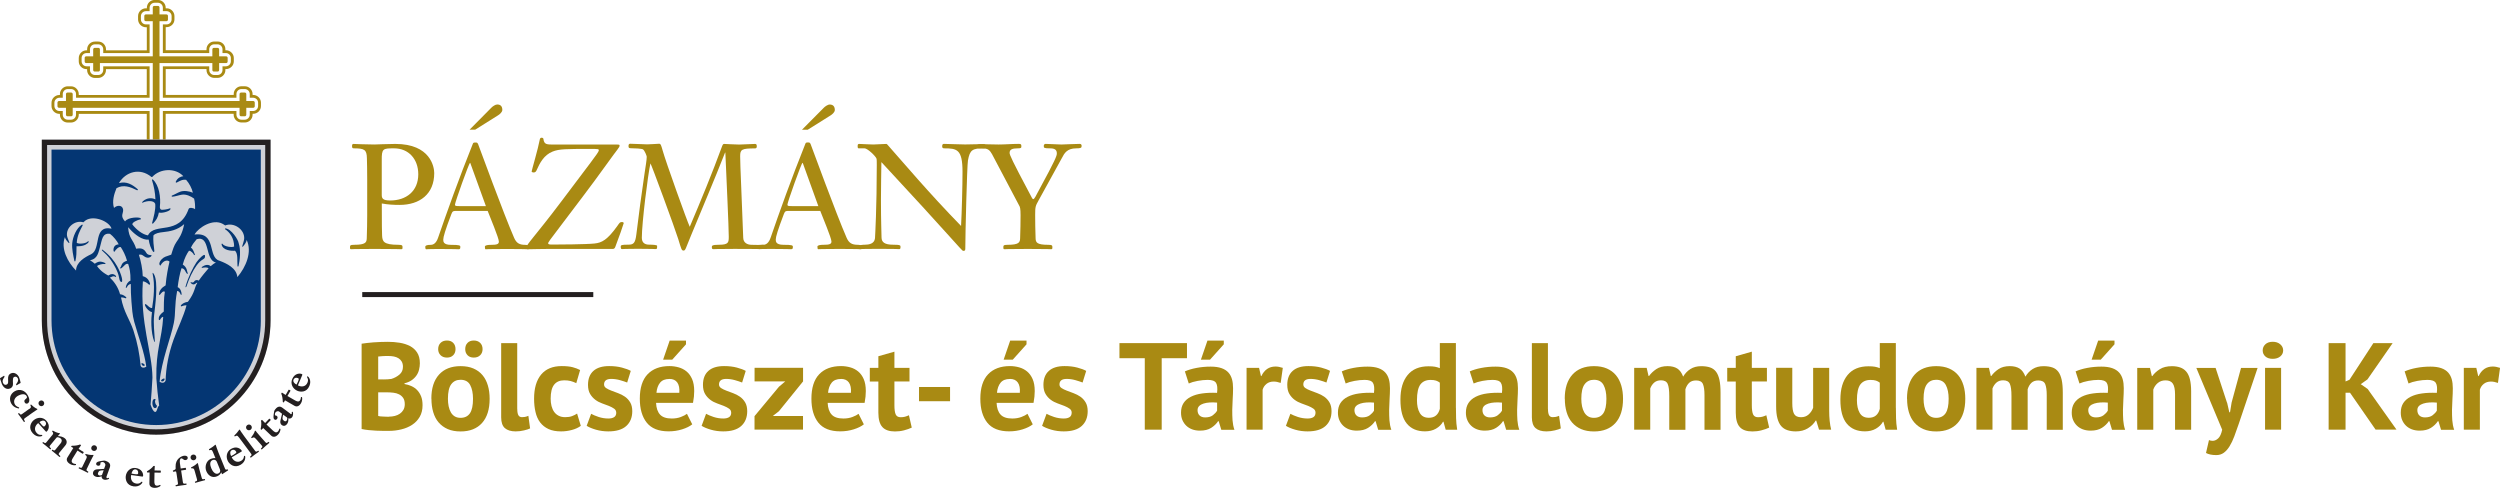 <?xml version="1.0" encoding="UTF-8"?>
<svg id="Réteg_2" data-name="Réteg 2" xmlns="http://www.w3.org/2000/svg" viewBox="0 0 520.23 101.52">
  <defs>
    <style>
      .cls-1 {
        fill: #a98a13;
      }

      .cls-1, .cls-2, .cls-3, .cls-4 {
        stroke-width: 0px;
      }

      .cls-2 {
        fill: #cfd1d7;
      }

      .cls-3 {
        fill: #043673;
      }

      .cls-4 {
        fill: #231f20;
      }
    </style>
  </defs>
  <g id="Layer_1" data-name="Layer 1">
    <g>
      <path class="cls-1" d="m79.44,40.56c0,.7.19,1.16,1.75,1.16,3.34,0,5.85-1.93,5.85-5.46,0-3.16-2.02-5.39-5.02-5.39-2.33,0-2.61,0-2.58,2.54v7.14Zm-3.03-3.32c0-2.17-.03-2.91-.06-4.32-.03-1.81-.55-2.05-2.76-2.05-.33,0-.33-.24-.33-.52,0-.19.06-.4.27-.4.24,0,2.45.12,4.39.12.27,0,2.75-.12,4.35-.12,7.32,0,8.09,4.81,8.09,6.07,0,4.38-3.03,6.62-7.2,6.62-1.22,0-2.45-.06-3.71-.3,0,4.87.03,5.73.06,6.64.06,1.23.24,1.96,3.4,1.96.85,0,.85.19.85.52,0,.28,0,.4-.24.4-.21,0-1.07-.06-5.6-.06s-4.63.06-4.85.06c-.24,0-.24-.12-.24-.4,0-.34,0-.52.86-.52,2.42,0,2.6-.52,2.63-1.35.06-1.53.09-3.52.09-4.83v-7.52Z"/>
      <path class="cls-1" d="m97.71,26.99l4.5-4.54c.25-.28.86-.71,1.25-.71.74,0,1.07.43,1.07,1.13,0,.46-.55.92-.89,1.13l-4.75,2.98h-1.19Zm3.4,15.9l-3.25-8.98h-.06c-.21,0-3.12,8.21-3.12,8.64,0,.34.18.34,1.16.34h5.27Zm-5.92,1c-.89,0-1.01,0-1.26.65-1.29,3.37-1.69,4.78-1.69,5.31,0,.39,0,1.1,1.59,1.1,1.84,0,1.96.12,1.96.43,0,.36-.06.49-.37.49-.24,0-.64-.06-4.29-.06-1.87,0-2.17.06-2.42.06-.16,0-.21-.15-.21-.52,0-.25.31-.4,1.13-.4.58,0,1.17-.36,1.56-1.56,1.87-5.42,4.23-12.04,7.2-19.46.09-.27.22-.27.59-.27.27,0,.36,0,.52.36.21.52,5.33,14.55,7.48,19.46.49,1.13,1.13,1.47,2.32,1.47.28,0,.92.09.92.34,0,.21-.06.58-.34.58-.3,0-.55-.06-4.26-.06-4.14,0-4.36.06-4.57.06-.12,0-.15-.25-.15-.55s.67-.37,1.29-.37c1.22,0,1.62-.15,1.62-.68,0-.73-1.83-5.08-2.33-6.38h-6.31Z"/>
      <path class="cls-1" d="m128.47,30.08c.28,0,.46,0,.46.21,0,.41-.25.46-2.79,4.02-3.04,4.26-7.17,9.62-8.76,11.74-3.28,4.29-3.31,4.38-3.31,4.59,0,.25.43.25.89.25,1.16,0,7.04-.03,8.76-.22,1.5-.15,2.67-.73,4.78-3.7.46-.65.49-.77.98-.77.12,0,.31.09.31.24,0,.12-1.14,3.37-1.75,4.93-.09.28-.28.43-.49.43h-13.33c-2.42,0-2.63.06-3.96.06-.61,0-.76,0-.76-.28,0-.7,1.81-2.36,7.27-9.61,5.76-7.7,7.84-10.24,7.84-10.67,0-.31-.1-.31-1.87-.31-4.87,0-6.4,0-7.75.55-1.81.73-2.64,2.33-3.38,3.99-.12.24-.33.36-.55.36-.19,0-.43-.06-.43-.21,0-.21,1.32-4.63,1.71-6.71.03-.15.15-.31.31-.31s.4,0,.43.25c.16,1.17.64,1.17,2.3,1.17h13.08Z"/>
      <path class="cls-1" d="m150.33,30.29c.09-.25.19-.34.37-.34.16,0,2.39.13,3.1.13.52,0,3.12-.13,3.34-.13.31,0,.34.25.34.53,0,.27-.12.4-.37.4-2.76,0-3.09.21-3.09,1.62,0,2,.34,8.43.64,17,.03,1.04.89,1.43,1.69,1.44,1.06.03,1.61.04,2.49,0,.46-.02-.46.89-.65.89-.27,0-1.05-.04-5.31-.04-3.98,0-4.17.06-4.42.06-.33,0-.33-.21-.33-.49,0-.21.06-.43,1.47-.43,2.03,0,2.05-.49,2.05-1.72,0-1.83-.46-11.73-.71-17.46h-.06c-2.24,5.73-5.06,12.32-7.08,17.24-1.16,2.82-1.16,3.15-1.56,3.15s-.46-.27-1.1-2.39c-.68-2.21-5.67-15.75-5.79-15.75-.52,2.24-1.79,12.41-1.79,15.47,0,.95.52,1.44,1.53,1.44.76,0,1.65.06,1.65.24,0,.58,0,.68-.33.68-.25,0-.55-.06-3.71-.06-2.78,0-3,.06-3.19.06-.25,0-.34-.03-.34-.52,0-.31.15-.4,1.62-.4,1.08,0,1.41-.38,1.63-2.14.54-4.38,1.03-8.12,1.71-12.71.21-1.4.45-2.8.45-3.44,0-.19-.43-1.32-.79-1.54-.24-.15-1.68-.24-2.63-.24-.37,0-.37-.25-.37-.47,0-.24.06-.46.33-.46.58,0,3.22.13,3.56.13.8,0,2.08-.13,2.48-.13.34,0,.43.34.74,1.44.64,2.3,5.09,14.71,5.63,15.84,2.3-5.42,4.63-11.03,6.8-16.95"/>
      <path class="cls-1" d="m166.89,26.99l4.5-4.53c.25-.28.86-.71,1.26-.71.73,0,1.07.43,1.07,1.14,0,.46-.55.92-.89,1.13l-4.75,2.98h-1.2Zm3.4,15.9l-3.24-8.98h-.07c-.21,0-3.12,8.21-3.12,8.64,0,.34.18.34,1.16.34h5.27Zm-5.92,1c-.88,0-1,0-1.25.64-1.29,3.38-1.69,4.78-1.69,5.31,0,.39,0,1.1,1.6,1.1,1.84,0,1.96.12,1.96.43,0,.36-.06.49-.37.49-.25,0-.64-.06-4.29-.06-1.87,0-2.01.04-2.26.04-.68-.02-.53-.19-.6-.55-.04-.2.53-.35,1.36-.35.58,0,1.16-.36,1.56-1.56,1.87-5.43,4.23-12.04,7.2-19.46.09-.27.21-.27.58-.27.27,0,.37,0,.52.36.21.52,5.33,14.55,7.48,19.46.49,1.13,1.14,1.47,2.33,1.47.27,0,.92.09.92.34,0,.21-.06.58-.34.58-.3,0-.55-.06-4.26-.06-4.14,0-4.35.06-4.56.06-.13,0-.16-.25-.16-.55s.68-.37,1.29-.37c1.23,0,1.63-.15,1.63-.68,0-.73-1.84-5.08-2.33-6.37h-6.32Z"/>
      <path class="cls-1" d="m178.75,30.88c-.28,0-.28-.19-.28-.5,0-.36.1-.43.34-.43.18,0,2.36.12,2.91.12.46,0,2.24-.12,2.73-.12.09,0,.15.09.25.19,3.59,4.04,8.43,9.84,15.29,16.88.15-2.85.3-8.27.3-11.28,0-4.69-1.16-4.87-3.83-4.87-.34,0-.4-.19-.4-.43,0-.31.09-.5.34-.5.49,0,3.59.12,4.44.12.68,0,3.49-.09,4-.05.19.01.26.15.26.33,0,.43-.13.52-.28.52-2.48,0-3,.31-3.4,2.54-.19,1.08-.55,15.47-.55,18.38,0,.4-.15.42-.46.42-.27,0-2.85-3.25-17-18.47-.03,2.63-.09,5.27-.09,7.91,0,4.54.12,7.14.12,7.78,0,1.01.71,1.5,2.39,1.5,1.56,0,1.56.15,1.56.46,0,.36-.06.46-.31.46s-.43-.06-4.2-.06c-3.46,0-3.74.06-3.95.06-.31,0-.31-.21-.31-.58,0-.28,1.01-.34,1.38-.34.73,0,1.96-.15,2.08-1.35.03-.58.37-6.37.37-15.25,0-.55,0-1.16-.06-1.32-.21-.55-1.87-2.14-2.51-2.14h-1.13Z"/>
      <path class="cls-1" d="m206.34,31.95c-.52-1.01-1.16-1.07-2.08-1.07-.83,0-.88-.03-.88-.5,0-.39.41-.38.71-.38,1.29,0,2.38.07,3.67.07,1.38,0,2.79-.13,4.17-.13.49,0,.61.06.61.46,0,.37-.03.47-.77.47-1.1,0-1.68.21-1.68.95,0,.4.52,1.59,4.16,8.43.49.92.58,1.19.77,1.19.22,0,.53-.64,1.29-2.09,3.3-6.06,3.61-6.92,3.61-7.41,0-.58-.21-1.07-1.37-1.07-1.29,0-1.35-.09-1.35-.5,0-.3.18-.43.4-.43.31,0,2.85.13,3.28.13.73,0,2.48-.13,3.8-.13.31,0,.4.19.4.43,0,.37-.12.5-1.13.5-1.87,0-2.45.97-3,2.05l-4.84,8.8c-.64,1.16-.7,1.29-.7,3.04,0,1.31.03,3.3.09,4.83.03.83.21,1.35,2.63,1.35.86,0,.86.18.86.52,0,.27,0,.4-.24.4-.22,0-.34-.06-4.88-.06s-4.63.06-4.84.06c-.24,0-.24-.13-.24-.4,0-.34,0-.52.86-.52,2.42,0,2.6-.52,2.63-1.35.06-1.53.09-3.52.09-4.83,0-1.38-.12-1.72-.28-1.97l-5.73-10.85Z"/>
      <rect class="cls-4" x="75.38" y="60.78" width="48.08" height="1.04"/>
      <g>
        <path class="cls-1" d="m87.37,75.59c0,.45-.06.89-.17,1.34-.11.45-.29.85-.55,1.22-.26.37-.59.7-1,.98-.41.28-.9.49-1.48.63v.15c.51.09,1,.23,1.46.44.46.21.86.49,1.2.85.34.36.61.8.81,1.31.2.51.29,1.12.29,1.83,0,.93-.2,1.73-.59,2.4s-.92,1.23-1.58,1.66c-.66.43-1.41.75-2.25.95-.84.21-1.71.31-2.6.31h-1.12c-.46,0-.94-.01-1.47-.04-.52-.03-1.05-.06-1.59-.12-.54-.05-1.03-.13-1.48-.23v-17.75c.33-.05.7-.1,1.12-.15.42-.05.87-.09,1.35-.13.48-.03.97-.06,1.48-.08.51-.02,1.01-.03,1.5-.03.84,0,1.66.06,2.46.19.8.13,1.51.36,2.14.68.63.33,1.13.78,1.5,1.36.38.58.57,1.32.57,2.21Zm-7.54,3.37c.24,0,.52,0,.84-.03.32-.02.58-.04.78-.08.65-.2,1.21-.51,1.69-.92.47-.41.71-.94.71-1.6,0-.44-.09-.81-.26-1.1-.17-.29-.4-.52-.68-.69s-.6-.29-.96-.36c-.36-.07-.74-.1-1.13-.1-.45,0-.86,0-1.24.03-.38.02-.67.04-.88.08v4.76h1.13Zm1.12,7.74c.42,0,.83-.05,1.22-.15.4-.1.75-.26,1.05-.47.3-.21.55-.48.73-.8.18-.32.28-.7.28-1.15,0-.56-.11-1-.33-1.32-.22-.32-.5-.57-.86-.75-.35-.18-.75-.29-1.19-.34-.44-.05-.88-.08-1.31-.08h-1.84v4.92c.08.03.22.06.4.08.18.02.38.03.59.04.21,0,.43.02.66.03.23,0,.43.01.59.01Z"/>
        <path class="cls-1" d="m89.76,82.98c0-2.18.53-3.85,1.6-5.03,1.06-1.17,2.56-1.76,4.48-1.76,1.03,0,1.92.16,2.68.49s1.38.78,1.88,1.38c.5.59.87,1.31,1.12,2.15.25.84.37,1.77.37,2.78,0,2.18-.53,3.86-1.58,5.03-1.05,1.17-2.54,1.76-4.46,1.76-1.03,0-1.92-.16-2.68-.49-.75-.33-1.38-.79-1.89-1.38-.51-.59-.88-1.31-1.13-2.15-.25-.84-.37-1.77-.37-2.78Zm1.42-10.32c0-.55.17-.99.5-1.31.33-.33.78-.49,1.33-.49s.98.16,1.3.49c.32.33.48.76.48,1.31,0,.51-.16.94-.48,1.26-.32.33-.75.49-1.3.49s-.99-.16-1.33-.49c-.33-.33-.5-.75-.5-1.26Zm2.03,10.32c0,.57.05,1.09.15,1.57.1.48.26.9.46,1.26.21.36.48.64.81.84.34.2.73.3,1.2.3.88,0,1.53-.32,1.96-.95s.64-1.64.64-3.01c0-1.18-.2-2.14-.59-2.87-.39-.73-1.06-1.09-2.01-1.09-.82,0-1.47.31-1.93.93-.46.62-.69,1.63-.69,3.04Zm3.6-10.32c0-.55.16-.99.48-1.31.32-.33.75-.49,1.3-.49s.99.16,1.33.49c.33.33.5.76.5,1.31,0,.51-.17.94-.5,1.26-.33.33-.78.49-1.33.49s-.98-.16-1.3-.49c-.32-.33-.48-.75-.48-1.26Z"/>
        <path class="cls-1" d="m107.64,85.09c0,.6.08,1.04.23,1.31.15.27.4.41.75.41.21,0,.41-.02.6-.05.2-.03.44-.11.73-.23l.36,2.62c-.27.14-.69.27-1.26.41-.57.14-1.15.21-1.75.21-.98,0-1.72-.23-2.24-.68-.51-.45-.77-1.2-.77-2.25v-15.44h3.34v13.69Z"/>
        <path class="cls-1" d="m120.87,88.61c-.51.38-1.14.67-1.87.86-.73.2-1.48.3-2.25.3-1.03,0-1.9-.16-2.61-.49-.71-.33-1.29-.79-1.74-1.38-.45-.59-.77-1.31-.96-2.15-.2-.84-.3-1.77-.3-2.78,0-2.18.49-3.85,1.47-5.03.98-1.17,2.4-1.76,4.27-1.76.94,0,1.7.08,2.28.23.58.15,1.09.35,1.56.59l-.8,2.73c-.39-.19-.78-.33-1.17-.44-.39-.1-.83-.15-1.33-.15-.93,0-1.63.3-2.11.91-.48.61-.72,1.58-.72,2.92,0,.55.06,1.05.18,1.52.12.46.3.87.54,1.21.24.34.55.61.94.81.39.2.84.3,1.35.3.57,0,1.05-.07,1.44-.22.39-.15.75-.32,1.05-.53l.77,2.55Z"/>
        <path class="cls-1" d="m128.23,85.86c0-.34-.15-.62-.44-.82-.29-.21-.65-.39-1.08-.57-.43-.17-.9-.35-1.42-.53-.51-.18-.99-.43-1.41-.75s-.79-.72-1.08-1.21c-.29-.49-.44-1.12-.44-1.89,0-1.27.38-2.24,1.13-2.91.75-.67,1.84-1,3.27-1,.98,0,1.86.1,2.65.31.79.21,1.41.44,1.85.69l-.75,2.42c-.39-.15-.89-.32-1.49-.49-.6-.17-1.21-.26-1.83-.26-1,0-1.49.39-1.49,1.16,0,.31.15.56.44.75.29.19.65.37,1.08.53.43.16.9.34,1.41.53.51.19.99.43,1.42.73.43.3.79.69,1.08,1.17.29.48.44,1.1.44,1.85,0,1.3-.42,2.33-1.25,3.08-.83.75-2.08,1.12-3.74,1.12-.91,0-1.76-.12-2.56-.35-.8-.23-1.45-.5-1.94-.81l.93-2.5c.39.22.92.44,1.57.66.65.21,1.32.32,2.01.32.5,0,.9-.09,1.2-.28.3-.19.45-.51.45-.95Z"/>
        <path class="cls-1" d="m144.05,88.3c-.51.41-1.21.76-2.1,1.04-.88.28-1.82.42-2.82.42-2.08,0-3.59-.61-4.55-1.81-.96-1.21-1.44-2.87-1.44-4.98,0-2.26.54-3.96,1.62-5.09,1.08-1.13,2.6-1.7,4.55-1.7.65,0,1.29.09,1.9.26.62.17,1.17.46,1.65.85.48.39.87.93,1.16,1.59.29.67.44,1.5.44,2.5,0,.36-.02.75-.06,1.16-.04.41-.11.84-.19,1.29h-7.69c.05,1.08.33,1.9.83,2.44.5.55,1.32.82,2.45.82.7,0,1.33-.11,1.88-.32.56-.21.98-.43,1.27-.66l1.1,2.19Zm-4.77-9.44c-.87,0-1.51.26-1.93.78-.42.52-.67,1.22-.75,2.1h4.76c.07-.93-.07-1.64-.42-2.14-.35-.5-.9-.75-1.65-.75Zm.07-7.98h3.4v.77l-2.86,3.19h-1.9l1.36-3.96Z"/>
        <path class="cls-1" d="m152.15,85.86c0-.34-.15-.62-.44-.82-.29-.21-.65-.39-1.08-.57-.43-.17-.9-.35-1.42-.53-.51-.18-.99-.43-1.41-.75s-.79-.72-1.08-1.21c-.29-.49-.44-1.12-.44-1.89,0-1.27.38-2.24,1.13-2.91.75-.67,1.84-1,3.27-1,.98,0,1.86.1,2.65.31.79.21,1.41.44,1.85.69l-.75,2.42c-.39-.15-.89-.32-1.49-.49-.6-.17-1.21-.26-1.83-.26-1,0-1.49.39-1.49,1.16,0,.31.15.56.44.75.29.19.65.37,1.08.53.43.16.9.34,1.42.53.51.19.99.43,1.41.73.43.3.79.69,1.08,1.17.29.48.44,1.1.44,1.85,0,1.3-.42,2.33-1.25,3.08-.83.75-2.08,1.12-3.74,1.12-.91,0-1.76-.12-2.56-.35-.8-.23-1.45-.5-1.94-.81l.93-2.5c.39.22.92.44,1.57.66.65.21,1.32.32,2.01.32.5,0,.9-.09,1.2-.28.3-.19.45-.51.45-.95Z"/>
        <path class="cls-1" d="m157.02,86.58l5.07-6.1,1.31-1.11h-6.38v-2.83h10.09v2.83l-5.02,6.2-1.29,1h6.3v2.83h-10.09v-2.83Z"/>
        <path class="cls-1" d="m179.76,88.3c-.51.41-1.21.76-2.1,1.04-.88.28-1.82.42-2.82.42-2.08,0-3.59-.61-4.55-1.81-.96-1.21-1.44-2.87-1.44-4.98,0-2.26.54-3.96,1.62-5.09,1.08-1.13,2.6-1.7,4.55-1.7.65,0,1.29.09,1.9.26.62.17,1.17.46,1.65.85s.87.93,1.16,1.59c.29.67.44,1.5.44,2.5,0,.36-.02.75-.06,1.16-.04.41-.11.84-.19,1.29h-7.69c.05,1.08.33,1.9.83,2.44.5.55,1.32.82,2.45.82.7,0,1.33-.11,1.88-.32.56-.21.98-.43,1.27-.66l1.1,2.19Zm-4.77-9.44c-.87,0-1.51.26-1.93.78-.42.52-.67,1.22-.75,2.1h4.76c.07-.93-.07-1.64-.42-2.14-.35-.5-.9-.75-1.65-.75Z"/>
      </g>
      <g>
        <path class="cls-1" d="m181,76.55h1.78v-2.42l3.34-.95v3.37h3.14v2.83h-3.14v4.94c0,.89.09,1.53.27,1.92.18.39.52.58,1.02.58.34,0,.64-.03.89-.1.25-.07.53-.17.84-.31l.59,2.57c-.46.22-1,.41-1.62.57-.62.16-1.24.23-1.88.23-1.18,0-2.05-.3-2.61-.91-.56-.61-.84-1.61-.84-3v-6.48h-1.78v-2.83Z"/>
        <path class="cls-1" d="m191.24,80.53h6.46v2.96h-6.46v-2.96Z"/>
      </g>
      <g>
        <path class="cls-1" d="m214.91,88.3c-.51.41-1.21.76-2.1,1.04-.88.28-1.82.42-2.82.42-2.08,0-3.59-.61-4.55-1.81-.96-1.21-1.44-2.87-1.44-4.98,0-2.26.54-3.96,1.62-5.09,1.08-1.13,2.6-1.7,4.55-1.7.65,0,1.29.09,1.9.26.62.17,1.17.46,1.65.85s.87.93,1.16,1.59c.29.67.44,1.5.44,2.5,0,.36-.02.75-.06,1.16-.04.41-.11.84-.19,1.29h-7.69c.05,1.08.33,1.9.83,2.44.5.55,1.32.82,2.45.82.7,0,1.33-.11,1.88-.32.56-.21.98-.43,1.27-.66l1.1,2.19Zm-4.77-9.44c-.87,0-1.51.26-1.93.78-.42.52-.67,1.22-.75,2.1h4.76c.07-.93-.07-1.64-.42-2.14-.35-.5-.9-.75-1.65-.75Zm.07-7.98h3.4v.77l-2.86,3.19h-1.9l1.36-3.96Z"/>
        <path class="cls-1" d="m223.01,85.86c0-.34-.15-.62-.44-.82-.29-.21-.65-.39-1.08-.57-.43-.17-.9-.35-1.42-.53-.51-.18-.99-.43-1.42-.75-.43-.32-.79-.72-1.08-1.21-.29-.49-.44-1.12-.44-1.89,0-1.27.38-2.24,1.13-2.91.75-.67,1.84-1,3.27-1,.98,0,1.86.1,2.65.31.79.21,1.41.44,1.85.69l-.75,2.42c-.39-.15-.89-.32-1.49-.49-.6-.17-1.21-.26-1.83-.26-1,0-1.49.39-1.49,1.16,0,.31.15.56.44.75.29.19.65.37,1.08.53.43.16.9.34,1.41.53.51.19.99.43,1.42.73.43.3.79.69,1.08,1.17.29.48.44,1.1.44,1.85,0,1.3-.42,2.33-1.25,3.08-.83.75-2.08,1.12-3.74,1.12-.91,0-1.76-.12-2.56-.35-.8-.23-1.45-.5-1.94-.81l.93-2.5c.39.22.92.44,1.57.66.65.21,1.32.32,2.01.32.5,0,.9-.09,1.2-.28.3-.19.45-.51.45-.95Z"/>
      </g>
      <path class="cls-1" d="m246.99,74.54h-5.25v14.87h-3.52v-14.87h-5.27v-3.14h14.05v3.14Z"/>
      <g>
        <path class="cls-1" d="m246.55,77.29c.69-.31,1.5-.55,2.44-.73.94-.18,1.93-.27,2.96-.27.89,0,1.64.11,2.24.32.6.21,1.08.52,1.43.91.35.39.6.87.75,1.41.15.55.22,1.17.22,1.85,0,.75-.03,1.51-.08,2.28-.05.76-.08,1.51-.09,2.25,0,.74.01,1.45.06,2.15.05.69.18,1.35.39,1.97h-2.73l-.54-1.78h-.13c-.34.53-.82.99-1.43,1.38-.61.39-1.39.58-2.35.58-.6,0-1.14-.09-1.62-.27-.48-.18-.89-.44-1.23-.77-.34-.33-.61-.73-.8-1.18-.19-.45-.28-.96-.28-1.53,0-.79.18-1.45.53-1.99.35-.54.86-.98,1.52-1.31.66-.33,1.45-.57,2.37-.69.92-.13,1.94-.17,3.08-.12.12-.96.05-1.65-.21-2.07-.26-.42-.83-.63-1.72-.63-.67,0-1.38.07-2.12.21-.75.14-1.36.32-1.84.54l-.8-2.5Zm4.25,9.57c.67,0,1.2-.15,1.59-.45.39-.3.69-.62.88-.96v-1.67c-.53-.05-1.04-.06-1.53-.03-.49.03-.92.11-1.3.23-.38.12-.68.29-.9.51-.22.22-.34.51-.34.85,0,.48.14.85.42,1.12.28.27.67.4,1.17.4Zm.46-15.98h3.4v.77l-2.86,3.19h-1.9l1.36-3.96Z"/>
        <path class="cls-1" d="m266.49,79.68c-.53-.19-1.01-.28-1.44-.28-.6,0-1.1.16-1.5.48-.4.32-.67.73-.81,1.22v8.31h-3.34v-12.86h2.6l.39,1.7h.1c.29-.63.69-1.12,1.18-1.47.5-.34,1.08-.51,1.75-.51.45,0,.95.09,1.52.28l-.44,3.14Z"/>
        <path class="cls-1" d="m273.75,85.86c0-.34-.15-.62-.44-.82-.29-.21-.65-.39-1.08-.57-.43-.17-.9-.35-1.42-.53-.51-.18-.99-.43-1.42-.75s-.79-.72-1.08-1.21c-.29-.49-.44-1.12-.44-1.89,0-1.27.38-2.24,1.13-2.91.75-.67,1.84-1,3.27-1,.98,0,1.86.1,2.65.31.79.21,1.41.44,1.85.69l-.75,2.42c-.39-.15-.89-.32-1.49-.49-.6-.17-1.21-.26-1.83-.26-1,0-1.49.39-1.49,1.16,0,.31.15.56.44.75.29.19.65.37,1.08.53.43.16.9.34,1.41.53.51.19.99.43,1.42.73.43.3.79.69,1.08,1.17.29.48.44,1.1.44,1.85,0,1.3-.42,2.33-1.25,3.08-.83.75-2.08,1.12-3.74,1.12-.91,0-1.76-.12-2.56-.35-.8-.23-1.45-.5-1.94-.81l.93-2.5c.39.22.92.44,1.57.66.65.21,1.32.32,2.01.32.5,0,.9-.09,1.2-.28.3-.19.45-.51.45-.95Z"/>
        <path class="cls-1" d="m279.2,77.29c.69-.31,1.5-.55,2.44-.73.94-.18,1.93-.27,2.96-.27.89,0,1.64.11,2.24.32.6.21,1.08.52,1.43.91.35.39.6.87.75,1.41.15.55.22,1.17.22,1.85,0,.75-.03,1.51-.08,2.28-.05.76-.08,1.51-.09,2.25,0,.74.01,1.45.06,2.15.05.69.18,1.35.39,1.97h-2.73l-.54-1.78h-.13c-.34.53-.82.99-1.43,1.38-.61.39-1.39.58-2.35.58-.6,0-1.14-.09-1.62-.27-.48-.18-.89-.44-1.23-.77-.34-.33-.61-.73-.8-1.18-.19-.45-.28-.96-.28-1.53,0-.79.18-1.45.53-1.99.35-.54.86-.98,1.52-1.31.66-.33,1.45-.57,2.37-.69.92-.13,1.94-.17,3.08-.12.12-.96.05-1.65-.21-2.07-.26-.42-.83-.63-1.72-.63-.67,0-1.38.07-2.12.21-.75.14-1.36.32-1.84.54l-.8-2.5Zm4.25,9.57c.67,0,1.2-.15,1.59-.45.39-.3.69-.62.88-.96v-1.67c-.53-.05-1.04-.06-1.53-.03-.49.03-.92.11-1.3.23-.38.12-.68.29-.9.51-.22.22-.34.51-.34.85,0,.48.14.85.42,1.12.28.27.67.4,1.17.4Z"/>
        <path class="cls-1" d="m302.97,84.88c0,.72,0,1.44.03,2.16.02.72.09,1.52.23,2.39h-2.39l-.46-1.67h-.1c-.34.6-.84,1.08-1.48,1.45-.64.37-1.4.55-2.28.55-1.61,0-2.87-.53-3.76-1.6s-1.34-2.73-1.34-4.99.5-3.9,1.49-5.12c.99-1.22,2.45-1.83,4.37-1.83.53,0,.97.03,1.31.09.34.06.69.16,1.03.3v-5.22h3.34v13.48Zm-5.69,2.06c.65,0,1.17-.16,1.54-.48.38-.32.64-.78.8-1.38v-5.45c-.24-.19-.51-.33-.8-.43-.29-.09-.67-.14-1.13-.14-.94,0-1.65.32-2.12.95-.47.63-.71,1.72-.71,3.27,0,1.1.19,1.98.58,2.65.39.67,1,1,1.84,1Z"/>
        <path class="cls-1" d="m305.83,77.29c.69-.31,1.5-.55,2.44-.73.94-.18,1.93-.27,2.96-.27.89,0,1.64.11,2.24.32.6.21,1.08.52,1.43.91.35.39.6.87.75,1.41.15.55.22,1.17.22,1.85,0,.75-.03,1.51-.08,2.28-.05.76-.08,1.51-.09,2.25,0,.74.01,1.45.06,2.15.05.69.18,1.35.39,1.97h-2.73l-.54-1.78h-.13c-.34.53-.82.99-1.43,1.38-.61.39-1.39.58-2.35.58-.6,0-1.14-.09-1.62-.27-.48-.18-.89-.44-1.23-.77-.34-.33-.61-.73-.8-1.18-.19-.45-.28-.96-.28-1.53,0-.79.18-1.45.53-1.99.35-.54.86-.98,1.52-1.31.66-.33,1.45-.57,2.37-.69.92-.13,1.94-.17,3.08-.12.12-.96.05-1.65-.21-2.07-.26-.42-.83-.63-1.72-.63-.67,0-1.38.07-2.12.21-.75.14-1.36.32-1.84.54l-.8-2.5Zm4.25,9.57c.67,0,1.2-.15,1.59-.45.39-.3.69-.62.88-.96v-1.67c-.53-.05-1.04-.06-1.53-.03-.49.03-.92.11-1.3.23-.38.12-.68.29-.9.51-.22.22-.33.51-.33.85,0,.48.14.85.42,1.12.28.27.67.4,1.17.4Z"/>
        <path class="cls-1" d="m322.12,85.09c0,.6.08,1.04.23,1.31.15.27.4.41.75.41.21,0,.41-.02.6-.05.2-.03.44-.11.73-.23l.36,2.62c-.27.14-.69.27-1.26.41-.57.14-1.15.21-1.75.21-.98,0-1.72-.23-2.24-.68-.51-.45-.77-1.2-.77-2.25v-15.44h3.34v13.69Z"/>
        <path class="cls-1" d="m325.61,82.98c0-2.18.53-3.85,1.6-5.03,1.06-1.17,2.56-1.76,4.48-1.76,1.03,0,1.92.16,2.68.49.75.33,1.38.78,1.88,1.38.5.59.87,1.31,1.12,2.15.25.84.37,1.77.37,2.78,0,2.18-.53,3.86-1.58,5.03-1.05,1.17-2.54,1.76-4.46,1.76-1.03,0-1.92-.16-2.68-.49s-1.38-.79-1.89-1.38c-.51-.59-.88-1.31-1.13-2.15-.25-.84-.37-1.77-.37-2.78Zm3.45,0c0,.57.05,1.09.15,1.57.1.48.26.9.46,1.26.21.36.48.64.81.84.34.2.73.3,1.2.3.88,0,1.53-.32,1.96-.95.43-.63.64-1.64.64-3.01,0-1.18-.2-2.14-.59-2.87-.39-.73-1.06-1.09-2.01-1.09-.82,0-1.47.31-1.93.93-.46.62-.69,1.63-.69,3.04Z"/>
        <path class="cls-1" d="m347.36,89.41v-7c0-1.18-.11-2.02-.33-2.52-.22-.5-.69-.75-1.39-.75-.58,0-1.05.16-1.42.48-.36.32-.63.72-.82,1.22v8.57h-3.34v-12.86h2.6l.39,1.7h.1c.39-.55.9-1.03,1.51-1.44.61-.41,1.39-.62,2.35-.62.82,0,1.5.17,2.02.5.52.34.93.9,1.22,1.69.39-.67.9-1.2,1.52-1.59.62-.39,1.36-.59,2.24-.59.72,0,1.33.09,1.84.26.51.17.92.47,1.24.89.32.42.55.98.71,1.69.15.7.23,1.59.23,2.68v7.72h-3.34v-7.23c0-1.01-.11-1.77-.32-2.28-.21-.51-.69-.76-1.43-.76-.6,0-1.08.16-1.43.49-.35.33-.61.77-.79,1.34v8.44h-3.34Z"/>
        <path class="cls-1" d="m359.42,76.55h1.78v-2.42l3.34-.95v3.37h3.14v2.83h-3.14v4.94c0,.89.09,1.53.27,1.92.18.39.52.58,1.02.58.34,0,.64-.03.89-.1.25-.07.53-.17.84-.31l.59,2.57c-.46.22-1,.41-1.62.57-.62.16-1.24.23-1.88.23-1.18,0-2.05-.3-2.61-.91-.56-.61-.84-1.61-.84-3v-6.48h-1.78v-2.83Z"/>
        <path class="cls-1" d="m372.96,76.55v7.31c0,1.05.12,1.8.37,2.26.25.46.73.7,1.45.7.63,0,1.16-.19,1.58-.57.42-.38.73-.84.94-1.39v-8.31h3.34v8.95c0,.7.03,1.39.1,2.07.07.68.17,1.29.31,1.84h-2.52l-.59-1.9h-.1c-.39.65-.94,1.19-1.65,1.62-.7.43-1.54.64-2.5.64-.65,0-1.24-.09-1.75-.26-.51-.17-.94-.45-1.29-.85-.34-.39-.6-.93-.78-1.6-.18-.67-.27-1.51-.27-2.52v-8h3.34Z"/>
        <path class="cls-1" d="m394.52,84.88c0,.72,0,1.44.03,2.16.02.72.09,1.52.23,2.39h-2.39l-.46-1.67h-.1c-.34.6-.84,1.08-1.48,1.45-.64.37-1.4.55-2.28.55-1.61,0-2.87-.53-3.76-1.6s-1.34-2.73-1.34-4.99.5-3.9,1.49-5.12c.99-1.22,2.45-1.83,4.37-1.83.53,0,.97.03,1.31.09.34.06.69.16,1.03.3v-5.22h3.34v13.48Zm-5.69,2.06c.65,0,1.17-.16,1.54-.48.38-.32.64-.78.8-1.38v-5.45c-.24-.19-.51-.33-.8-.43-.29-.09-.67-.14-1.13-.14-.94,0-1.65.32-2.12.95-.47.63-.71,1.72-.71,3.27,0,1.1.19,1.98.58,2.65.39.67,1,1,1.84,1Z"/>
        <path class="cls-1" d="m396.83,82.98c0-2.18.53-3.85,1.6-5.03,1.06-1.17,2.56-1.76,4.48-1.76,1.03,0,1.92.16,2.68.49s1.38.78,1.88,1.38c.5.59.87,1.31,1.12,2.15.25.84.37,1.77.37,2.78,0,2.18-.53,3.86-1.58,5.03-1.05,1.17-2.54,1.76-4.46,1.76-1.03,0-1.92-.16-2.68-.49s-1.38-.79-1.89-1.38c-.51-.59-.88-1.31-1.13-2.15-.25-.84-.37-1.77-.37-2.78Zm3.45,0c0,.57.05,1.09.15,1.57.1.48.26.9.46,1.26.21.36.48.64.81.84.34.2.73.3,1.2.3.88,0,1.53-.32,1.96-.95s.64-1.64.64-3.01c0-1.18-.2-2.14-.59-2.87-.39-.73-1.06-1.09-2.01-1.09-.82,0-1.47.31-1.93.93-.46.62-.69,1.63-.69,3.04Z"/>
        <path class="cls-1" d="m418.57,89.41v-7c0-1.18-.11-2.02-.33-2.52-.22-.5-.69-.75-1.39-.75-.58,0-1.05.16-1.41.48-.36.32-.63.72-.82,1.22v8.57h-3.34v-12.86h2.6l.39,1.7h.1c.39-.55.9-1.03,1.51-1.44.61-.41,1.39-.62,2.35-.62.82,0,1.5.17,2.02.5.52.34.93.9,1.22,1.69.39-.67.9-1.2,1.52-1.59.62-.39,1.36-.59,2.24-.59.72,0,1.33.09,1.84.26.51.17.92.47,1.24.89.32.42.55.98.71,1.69.15.7.23,1.59.23,2.68v7.72h-3.34v-7.23c0-1.01-.11-1.77-.32-2.28-.21-.51-.69-.76-1.43-.76-.6,0-1.08.16-1.43.49-.35.33-.61.77-.79,1.34v8.44h-3.34Z"/>
        <path class="cls-1" d="m431.9,77.29c.69-.31,1.5-.55,2.44-.73.94-.18,1.93-.27,2.96-.27.89,0,1.64.11,2.24.32.6.21,1.08.52,1.43.91.35.39.6.87.75,1.41.15.55.22,1.17.22,1.85,0,.75-.03,1.51-.08,2.28-.05.76-.08,1.51-.09,2.25,0,.74.01,1.45.06,2.15.05.69.18,1.35.39,1.97h-2.73l-.54-1.78h-.13c-.34.53-.82.99-1.43,1.38-.61.39-1.39.58-2.35.58-.6,0-1.14-.09-1.62-.27-.48-.18-.89-.44-1.23-.77-.34-.33-.61-.73-.8-1.18-.19-.45-.28-.96-.28-1.53,0-.79.18-1.45.53-1.99.35-.54.86-.98,1.52-1.31.66-.33,1.45-.57,2.37-.69.92-.13,1.94-.17,3.08-.12.12-.96.05-1.65-.21-2.07-.26-.42-.83-.63-1.72-.63-.67,0-1.38.07-2.12.21-.75.14-1.36.32-1.84.54l-.8-2.5Zm4.25,9.57c.67,0,1.2-.15,1.59-.45.39-.3.69-.62.88-.96v-1.67c-.53-.05-1.04-.06-1.53-.03-.49.03-.92.11-1.3.23-.38.12-.68.29-.9.51-.22.22-.34.51-.34.85,0,.48.14.85.42,1.12.28.27.67.4,1.17.4Zm.46-15.98h3.4v.77l-2.86,3.19h-1.9l1.36-3.96Z"/>
        <path class="cls-1" d="m452.61,89.41v-7.31c0-1.05-.15-1.8-.45-2.26-.3-.46-.81-.69-1.53-.69-.63,0-1.17.18-1.61.55-.44.37-.75.83-.94,1.38v8.34h-3.34v-12.86h2.65l.39,1.7h.1c.39-.55.92-1.03,1.57-1.44.65-.41,1.49-.62,2.52-.62.63,0,1.2.09,1.7.26.5.17.92.46,1.26.85.34.39.6.93.77,1.61.17.68.26,1.51.26,2.51v8h-3.34Z"/>
        <path class="cls-1" d="m463.44,83.78l.46,2.01h.15l.33-2.03,1.96-7.2h3.45l-3.91,11.6c-.33.96-.64,1.84-.94,2.64-.3.8-.63,1.49-.99,2.07-.36.58-.76,1.03-1.2,1.35-.44.32-.96.48-1.56.48-.89,0-1.6-.15-2.14-.44l.62-2.68c.26.1.51.15.77.15.39,0,.78-.17,1.14-.5.37-.33.65-.94.84-1.81l-5.38-12.86h4.01l2.37,7.23Z"/>
        <path class="cls-1" d="m470.85,72.92c0-.5.18-.92.55-1.27.37-.35.88-.53,1.53-.53s1.18.18,1.58.53c.4.35.6.78.6,1.27s-.2.91-.6,1.25c-.4.33-.93.5-1.58.5s-1.16-.17-1.53-.5c-.37-.33-.55-.75-.55-1.25Zm.49,3.63h3.34v12.86h-3.34v-12.86Z"/>
      </g>
      <g>
        <path class="cls-1" d="m489.02,81.72h-.93v7.69h-3.52v-18.01h3.52v7.98l.82-.36,4.97-7.62h4.01l-5.25,7.56-1.39.98,1.44,1,6,8.46h-4.35l-5.33-7.69Z"/>
        <path class="cls-1" d="m500.37,77.29c.69-.31,1.5-.55,2.44-.73.94-.18,1.93-.27,2.96-.27.89,0,1.64.11,2.24.32.6.21,1.08.52,1.43.91.35.39.6.87.75,1.41.15.55.22,1.17.22,1.85,0,.75-.03,1.51-.08,2.28-.05.76-.08,1.51-.09,2.25,0,.74.01,1.45.06,2.15.05.69.18,1.35.39,1.97h-2.73l-.54-1.78h-.13c-.34.53-.82.99-1.43,1.38-.61.39-1.39.58-2.35.58-.6,0-1.14-.09-1.62-.27-.48-.18-.89-.44-1.23-.77-.34-.33-.61-.73-.8-1.18-.19-.45-.28-.96-.28-1.53,0-.79.18-1.45.53-1.99.35-.54.86-.98,1.52-1.31.66-.33,1.45-.57,2.37-.69.92-.13,1.94-.17,3.08-.12.12-.96.05-1.65-.21-2.07-.26-.42-.83-.63-1.72-.63-.67,0-1.38.07-2.12.21-.75.14-1.36.32-1.84.54l-.8-2.5Zm4.25,9.57c.67,0,1.2-.15,1.59-.45.39-.3.69-.62.88-.96v-1.67c-.53-.05-1.04-.06-1.53-.03-.49.03-.92.11-1.3.23-.38.12-.68.29-.9.51-.22.22-.33.51-.33.85,0,.48.14.85.42,1.12.28.27.67.4,1.17.4Z"/>
      </g>
      <path class="cls-1" d="m519.79,79.68c-.53-.19-1.01-.28-1.44-.28-.6,0-1.1.16-1.5.48-.4.32-.67.73-.81,1.22v8.31h-3.34v-12.86h2.6l.39,1.7h.1c.29-.63.69-1.12,1.18-1.47.5-.34,1.08-.51,1.75-.51.45,0,.95.09,1.52.28l-.44,3.14Z"/>
      <g>
        <path class="cls-4" d="m2.09,80.84c-.8.33-1.44-.28-1.72-.98-.12-.28-.17-.6-.37-1.08,0-.02,0-.09.02-.09.24-.1.69-.46.83-.51.01,0,.03.02.06.09.02.05.04.13.03.15-.51.72-.43.95-.3,1.28.03.07.25.53.76.32.74-.3-.29-1.85.91-2.34.73-.29,1.42.24,1.68.89.17.44.26.9.3,1.07,0,.02-.02.06-.04.07-.22.09-.73.44-.77.46-.03.01-.06.02-.08-.02-.03-.07-.07-.18-.04-.22.25-.3.54-.73.36-1.16-.12-.29-.41-.47-.72-.35-.33.13-.35.45-.3,1.5.02.41-.24.78-.61.93"/>
        <path class="cls-4" d="m3.94,85s-1.05-.06-1.59-1.02c-.55-.98-.22-2.04.74-2.58,1.04-.58,2.14-.14,2.7.88.62,1.1.16,1.55,0,1.65-.24.13-.5.08-.64-.17-.41-.74.75-.71.4-1.33-.37-.65-1.29-.36-1.8-.08-.67.38-1.05,1.08-.65,1.81.29.5.84.57.88.63.03.04,0,.19-.05.21"/>
        <path class="cls-4" d="m6.1,85.11c.41-.29.39-.42.23-.76-.03-.07,0-.09.05-.14.03-.02.08-.04.1-.02.82.8,1.26.88,1.29.91.03.04,0,.12-.04.14-.05.04-.4.24-1.03.69l-1.54,1.1c-.24.17-.14.34-.12.37.16.25.17.3.11.34-.13.09-.15.11-.19.04-.19-.26-.37-.54-.58-.83-.2-.28-.41-.55-.6-.81-.04-.06-.02-.08.11-.17.05-.04.1-.02.28.21.02.03.15.18.39,0l1.52-1.09Zm2.99-1.53c.19.27.13.64-.13.83-.27.19-.64.13-.84-.14-.19-.27-.13-.64.14-.83.27-.19.64-.13.83.14"/>
        <path class="cls-4" d="m7.96,88.04c-.08.06-.12.08-.14.11-.49.44-.83,1.23-.19,1.94.54.6,1.05.34,1.12.42.05.05.08.14.02.2-.09.08-1.07.42-1.95-.55-1.03-1.14-.34-2.26.14-2.68.79-.7,1.95-.75,2.68.06.9,1,.42,1.96.11,2.23-.12.12-.15.09-.24,0l-1.55-1.72Zm.66.3c.42.47.51.5.69.33.31-.27.38-.64.1-.96-.32-.36-.89-.14-1.2.13.13.17.27.34.41.5"/>
        <path class="cls-4" d="m10.84,90.6c.32-.39.27-.5.03-.8-.04-.06-.03-.09.02-.14.03-.03.07-.06.09-.05,1,.56,1.45.53,1.48.55,0,0,.03.07,0,.1-.13.16-.29.32-.43.48.58.04,1.08.16,1.46.47.45.38.53.97.12,1.46l-1.3,1.58c-.19.23-.05.37-.02.39.22.2.3.3.26.35-.1.12-.12.14-.24.05-.25-.2-.5-.43-.78-.66-.27-.22-.54-.42-.73-.58-.06-.05-.04-.07.06-.19.04-.05.09-.04.27.08.03.03.19.14.38-.09l1.14-1.39c.16-.2.37-.65-.06-1-.16-.13-.53-.26-.74-.22-.07.06-.15.16-.23.25l-1.2,1.46c-.19.23-.05.37-.02.39.22.2.24.25.2.3-.1.12-.12.14-.17.1-.25-.2-.5-.43-.78-.65-.27-.23-.54-.43-.79-.63-.06-.04-.04-.07.06-.19.04-.05.09-.04.33.13.03.02.19.14.38-.09l1.19-1.45Z"/>
        <path class="cls-4" d="m17.41,94.06s.02.08-.07.23c-.1.17-.12.15-.21.1l-1.01-.63-.95,1.54c-.21.33-.46.79.01,1.09.25.16.6.15.62.17.04.03.03.16,0,.2-.04.06-.64.17-1.27-.23-.6-.37-.8-.88-.49-1.36l1.21-1.94-.4-.24c-.07-.05-.04-.08,0-.15.05-.07.07-.07.09-.08.81,0,1.31-.11,1.69-.26.03-.01.04,0,.16.07.06.04.09.07.05.13-.15.24-.33.46-.49.71l1.07.67Z"/>
        <path class="cls-4" d="m17.94,95.48c.22-.45.14-.55-.16-.79-.06-.04-.05-.08-.02-.15.01-.03.05-.07.08-.07,1.1.32,1.53.17,1.57.19.04.02.06.1.04.14-.03.06-.24.4-.58,1.1l-.82,1.7c-.13.27.03.37.07.39.26.14.28.18.26.24-.07.14-.08.17-.15.14-.29-.14-.59-.3-.91-.46-.31-.15-.62-.29-.91-.43-.07-.04-.05-.06.01-.2.03-.06.08-.06.35.06.03.01.22.09.35-.18l.82-1.68Zm1.91-2.77c.3.15.42.5.27.8-.15.3-.5.42-.8.27-.3-.14-.42-.5-.27-.79.14-.3.5-.42.8-.28"/>
        <path class="cls-4" d="m22.17,99.25c-.04.09-.05.2.07.24.21.07.29-.1.39-.06.02,0,.09.12.08.15-.04.12-.65.38-1.12.21-.29-.1-.48-.37-.45-.69-.37.17-.82.24-1.22.09-.45-.16-.69-.52-.52-.99.16-.46.61-.53.86-.54l1.4-.09.25-.7c.1-.27-.13-.6-.43-.71-.14-.05-.54.01-.59.15-.01.04.04.23,0,.31-.1.28-.33.36-.61.26-.2-.07-.33-.26-.25-.48.09-.24.28-.34.97-.47.66-.12.76-.11,1.06,0,1.13.4.86,1.13.79,1.35l-.71,1.97Zm-.59-1.39c-.74.03-1,.05-1.17.53-.06.16-.07.43.21.53.14.05.58.03.62-.13l.03-.08.3-.84Z"/>
        <path class="cls-4" d="m27.3,98.86c-.02.1-.03.14-.04.17-.09.65.17,1.47,1.11,1.6.8.11,1.03-.42,1.13-.4.07,0,.15.06.14.14-.01.11-.55,1.01-1.84.84-1.53-.21-1.71-1.5-1.63-2.14.14-1.05,1.01-1.83,2.08-1.68,1.33.18,1.58,1.22,1.53,1.63-.02.17-.06.17-.19.15l-2.3-.32Zm.71-.2c.63.08.71.05.74-.19.05-.41-.13-.74-.55-.8-.47-.06-.77.47-.83.88.21.05.42.08.64.11"/>
        <path class="cls-4" d="m33.42,97.93s.05.06.05.24c0,.19-.02.19-.13.19l-1.19-.02-.03,1.81c0,.4.02.92.57.92.3,0,.59-.18.62-.18.05,0,.11.13.11.17,0,.07-.46.47-1.21.46-.7-.01-1.13-.34-1.12-.91l.04-2.29h-.47c-.08-.01-.08-.06-.08-.14,0-.09.01-.1.03-.12.7-.41,1.07-.76,1.32-1.09.02-.02.03-.02.17-.02.07,0,.12.01.11.08,0,.28-.04.56-.05.87l1.26.02Z"/>
        <path class="cls-4" d="m37.63,97.49l1-.15s.06.05.09.22c.03.19.01.19-.1.21l-.93.14.37,2.46c.05.29.24.28.28.28.42-.05.48-.03.48.03.03.15.01.19-.18.22-.32.05-.66.08-1.01.14-.34.05-.67.12-1,.16-.07.01-.08-.02-.1-.17-.01-.06.03-.09.32-.15.04,0,.23-.05.18-.35l-.28-1.87c-.07-.46-.09-.58-.22-.56l-.38.06c-.15.02-.16-.02-.19-.19-.01-.09.44-.16.57-.36.03-.04.03-.21.01-.48-.06-1.67,1.22-2.21,1.73-2.29.29-.04.73,0,.79.37.04.28-.13.48-.41.53-.23.04-.39-.06-.53-.17-.14-.1-.26-.21-.41-.18-.29.05-.35.51-.26,1.1l.15,1.01Z"/>
        <path class="cls-4" d="m40.1,94.61c.32-.09.65.09.73.42.09.32-.1.64-.42.73-.32.09-.64-.1-.74-.42-.09-.32.1-.64.42-.73m.4,3.33c-.13-.48-.26-.5-.63-.49-.08,0-.09-.02-.11-.09,0-.04,0-.09.02-.1,1.03-.49,1.26-.88,1.3-.89.05-.01.11.04.12.08.02.06.09.46.29,1.21l.51,1.82c.08.29.27.25.31.24.29-.06.34-.05.35.01.04.15.05.18-.02.2-.31.09-.64.16-.98.26-.34.09-.66.2-.97.28-.07.02-.08-.01-.12-.16-.02-.06.01-.09.3-.19.04-.01.22-.08.14-.36l-.5-1.8Z"/>
        <path class="cls-4" d="m44.31,94.08c-.2-.49-.29-.53-.73-.39-.04.01-.06-.01-.09-.09-.04-.1-.02-.13.31-.32.53-.3.93-.71.99-.73.02-.01.09,0,.11.05.15.36.12.48.56,1.57l1.35,3.32c.11.27.19.28.53.19.06-.01.09.03.11.07.01.04.04.12,0,.14-.94.58-1.15.77-1.18.78-.03,0-.07,0-.08-.01-.02-.05-.06-.17-.14-.38-.18.39-.49.68-.89.84-1.01.41-1.84-.14-2.23-1.09-.37-.9-.02-2.15.93-2.54.31-.12.63-.2.97-.15l-.52-1.27Zm.85,2.09c-.23-.57-.67-.54-.91-.44-.73.3-.51,1.14-.28,1.72.22.55.76,1.36,1.43,1.09.35-.14.54-.45.36-.88l-.61-1.5Z"/>
        <path class="cls-4" d="m48.23,95.17c.04.09.06.14.08.16.33.57,1.04,1.05,1.86.57.7-.41.54-.97.63-1.02.06-.04.16-.04.2.02.06.1.2,1.14-.92,1.81-1.33.78-2.28-.12-2.61-.67-.53-.91-.34-2.07.6-2.62,1.16-.69,2-.02,2.21.33.09.14.06.17-.06.24l-2,1.17Zm.43-.59c.55-.32.59-.4.47-.61-.21-.35-.56-.5-.93-.28-.41.24-.32.85-.1,1.21.19-.1.38-.2.57-.31"/>
        <path class="cls-4" d="m49.7,91.01c-.31-.42-.41-.44-.8-.2-.03.02-.06,0-.11-.06-.07-.09-.05-.13.22-.38.44-.42.72-.92.78-.96.02-.01.08-.02.11.01.23.32.23.44.94,1.38l2.25,3.03c.18.24.34.14.38.11.25-.16.29-.17.33-.12.09.13.11.15.05.19-.26.19-.54.38-.83.59-.28.21-.54.42-.8.62-.06.04-.08.02-.17-.11-.04-.05-.02-.09.21-.29.03-.02.18-.15,0-.39l-2.56-3.44Z"/>
        <path class="cls-4" d="m51.41,88.49c.25-.22.62-.2.84.05.22.25.2.62-.05.85-.25.21-.63.19-.85-.06-.22-.25-.19-.63.06-.84m1.82,2.82c-.33-.38-.45-.34-.78-.16-.07.04-.1.02-.14-.04-.03-.03-.05-.08-.04-.1.72-.9.75-1.35.78-1.37.04-.03.12-.02.15.02.04.05.28.38.79.96l1.25,1.42c.2.23.35.11.38.08.23-.19.28-.19.33-.14.1.12.12.14.07.19-.24.21-.51.43-.77.66-.26.23-.5.46-.75.68-.05.05-.08.02-.18-.09-.04-.05-.03-.09.19-.31.03-.02.17-.17-.03-.39l-1.24-1.41Z"/>
        <path class="cls-4" d="m56.02,87.12s.08,0,.21.12c.14.13.13.14.05.23l-.82.87,1.31,1.24c.29.27.69.61,1.08.2.21-.22.27-.56.29-.57.03-.04.17,0,.2.03.05.04.04.65-.48,1.2-.48.51-1.02.6-1.43.21l-1.66-1.58-.32.34c-.05.06-.09.02-.15-.03-.06-.06-.06-.08-.06-.1.17-.8.16-1.31.08-1.71,0-.03,0-.04.1-.14.05-.05.08-.08.14-.03.2.2.39.41.61.63l.87-.92Z"/>
        <path class="cls-4" d="m60.43,86.13c.08.06.18.1.25,0,.13-.18-.02-.31.05-.4.02-.02.14-.06.17-.04.1.08.18.73-.12,1.13-.18.25-.49.35-.79.23.06.41-.01.86-.26,1.19-.28.38-.69.51-1.09.21-.4-.29-.33-.73-.27-.99l.32-1.36-.59-.45c-.23-.18-.61-.06-.8.2-.09.12-.14.52-.03.6.03.02.23.03.3.08.24.18.25.42.07.66-.13.17-.34.24-.53.1-.2-.15-.24-.37-.16-1.07.08-.67.11-.76.3-1.01.71-.96,1.33-.49,1.51-.36l1.68,1.25Zm-1.5.16c-.19.72-.24.98.17,1.28.14.1.38.19.56-.06.09-.12.19-.54.06-.64l-.07-.05-.72-.53Z"/>
        <path class="cls-4" d="m60.08,81.1s.08-.02.23.07c.17.09.16.11.1.21l-.6,1.03,1.57.9c.34.2.81.43,1.09-.05.15-.26.13-.6.15-.62.02-.04.16-.04.2-.01.06.03.19.63-.19,1.28-.35.61-.85.82-1.34.54l-1.98-1.15-.23.41c-.04.07-.08.04-.15,0-.08-.05-.08-.06-.08-.09-.03-.81-.15-1.31-.32-1.68-.01-.03,0-.04.06-.16.04-.06.07-.09.12-.06.24.14.47.31.73.47l.63-1.1Z"/>
        <path class="cls-4" d="m61.99,80.18c.09.04.13.07.15.09.61.26,1.47.23,1.84-.65.32-.74-.14-1.1-.1-1.2.03-.07.1-.13.17-.1.11.04.84.79.33,2-.6,1.42-1.9,1.26-2.49,1.01-.97-.41-1.51-1.45-1.08-2.46.53-1.24,1.6-1.21,1.98-1.04.16.07.15.1.1.23l-.9,2.13Zm0-.73c.25-.59.23-.68.01-.77-.38-.16-.75-.07-.92.32-.19.44.25.87.63,1.03.1-.2.19-.39.28-.59"/>
        <path class="cls-1" d="m30.54,29.07v-5.38h-14.15v.19c0,.45-.18.85-.48,1.15-.29.29-.7.47-1.14.47h-.68c-.44,0-.85-.18-1.14-.47-.29-.3-.48-.7-.48-1.15v-.19h-.12c-.45,0-.85-.18-1.15-.48-.29-.29-.48-.7-.48-1.14v-.68c0-.44.18-.85.48-1.14.29-.29.7-.48,1.15-.48h.12v-.19c0-.45.18-.85.48-1.14h0c.29-.29.7-.48,1.14-.48h.68c.44,0,.85.18,1.14.48h0c.29.29.48.7.48,1.14v.19h14.15v-5.38h-8.49v.2c0,.45-.19.85-.48,1.15-.3.29-.7.48-1.14.48h-.68c-.45,0-.85-.18-1.14-.48-.3-.3-.48-.7-.48-1.15v-.2h-.12c-.44,0-.85-.18-1.15-.48-.29-.29-.47-.7-.47-1.14v-.68c0-.44.18-.85.47-1.14.29-.3.7-.48,1.15-.48h.12v-.2c0-.45.18-.85.48-1.15.29-.29.7-.47,1.15-.47h.68c.45,0,.85.18,1.14.47h0c.29.3.48.7.48,1.15v.2h8.49v-4.8h-.2c-.45,0-.85-.19-1.14-.48h0c-.29-.3-.48-.7-.48-1.15v-.68c0-.45.18-.85.48-1.15.29-.29.7-.48,1.15-.48h.2v-.11c0-.45.18-.86.47-1.15h0c.29-.29.7-.48,1.14-.48h.68c.45,0,.85.18,1.15.48.3.29.48.7.48,1.15v.11h.2c.45,0,.85.18,1.14.48.29.29.48.7.48,1.14v.68c0,.45-.18.85-.48,1.14-.29.29-.7.48-1.14.48h-.2v4.8h8.49v-.2c0-.45.18-.85.48-1.14h0c.29-.3.7-.47,1.15-.47h.68c.45,0,.85.18,1.15.47.29.29.47.7.47,1.15v.2h.12c.45,0,.85.18,1.15.48.3.29.48.7.48,1.14v.68c0,.45-.18.85-.48,1.14-.29.29-.7.48-1.15.48h-.12v.2c0,.45-.18.85-.48,1.15-.29.29-.7.48-1.14.48h-.68c-.45,0-.85-.18-1.15-.48-.3-.3-.48-.7-.48-1.15v-.2h-8.49v5.38h14.15v-.19c0-.45.18-.85.47-1.14h0c.29-.3.7-.48,1.15-.48h.68c.45,0,.85.18,1.15.48.29.29.48.7.48,1.14v.19h.12c.45,0,.85.18,1.15.48h0c.29.3.47.7.47,1.14v.68c0,.45-.18.85-.47,1.14-.3.3-.71.48-1.15.48h-.12v.19c0,.45-.18.85-.48,1.15-.29.29-.7.47-1.15.47h-.68c-.44,0-.85-.18-1.15-.47-.29-.3-.48-.7-.48-1.15v-.19h-14.15v5.38h-.58v-5.96h15.31v.77c0,.58.47,1.04,1.04,1.04h.68c.57,0,1.05-.47,1.05-1.04v-.77h.7c.57,0,1.04-.47,1.04-1.04v-.68c0-.57-.47-1.04-1.04-1.04h-.7v-.77c0-.58-.47-1.04-1.05-1.04h-.68c-.58,0-1.04.47-1.04,1.04v.77h-15.31v-6.54h9.65v.77c0,.58.47,1.04,1.04,1.04h.68c.57,0,1.04-.46,1.04-1.04v-.77h.7c.57,0,1.04-.47,1.04-1.04v-.68c0-.57-.47-1.04-1.04-1.04h-.7v-.78c0-.57-.47-1.04-1.04-1.04h-.68c-.58,0-1.04.47-1.04,1.04v.78h-9.65v-5.96h.78c.57,0,1.04-.47,1.04-1.04v-.68c0-.57-.47-1.04-1.04-1.04h-.78v-.7c0-.58-.47-1.05-1.04-1.05h-.68c-.57,0-1.04.47-1.04,1.05v.7h-.77c-.57,0-1.04.47-1.04,1.04v.68c0,.57.47,1.04,1.04,1.04h.77v5.96h-9.65v-.78c0-.57-.47-1.04-1.04-1.04h-.68c-.57,0-1.04.47-1.04,1.04v.78h-.7c-.58,0-1.04.46-1.04,1.04v.68c0,.57.47,1.04,1.04,1.04h.7v.77c0,.58.47,1.04,1.04,1.04h.68c.57,0,1.04-.46,1.04-1.04v-.77h9.65v6.54h-15.31v-.77c0-.58-.47-1.04-1.04-1.04h-.68c-.57,0-1.04.47-1.04,1.04v.77h-.7c-.57,0-1.04.47-1.04,1.04v.68c0,.57.47,1.04,1.04,1.04h.7v.77c0,.58.47,1.04,1.04,1.04h.68c.57,0,1.04-.47,1.04-1.04v-.77h15.31v5.96h-.58Zm1.26,0v-6.64H15.13v1.44c0,.19-.15.33-.32.33h-.76c-.18,0-.32-.14-.32-.33v-1.44h-1.45c-.17,0-.32-.15-.32-.32v-.76c0-.18.15-.33.32-.33h1.45v-1.44c0-.18.14-.32.32-.32h.76c.18,0,.32.14.32.32v1.44h16.66v-7.89h-11v1.44c0,.18-.14.32-.32.32h-.76c-.18,0-.32-.14-.32-.32v-1.44h-1.45c-.17,0-.32-.15-.32-.33v-.76c0-.18.15-.32.32-.32h1.45v-1.44c0-.18.15-.32.32-.32h.76c.18,0,.32.14.32.32v1.44h11v-7.31h-1.44c-.17,0-.32-.14-.32-.32v-.77c0-.18.15-.32.32-.32h1.44v-1.45c0-.18.14-.32.32-.32h.76c.17,0,.32.15.32.32v1.45h1.44c.18,0,.32.14.32.32v.77c0,.17-.15.32-.32.32h-1.44v7.31h11v-1.44c0-.18.14-.32.32-.32h.77c.17,0,.32.14.32.32v1.44h1.45c.18,0,.32.15.32.32v.76c0,.18-.14.33-.32.33h-1.45v1.44c0,.18-.14.32-.32.32h-.77c-.18,0-.32-.14-.32-.32v-1.44h-11v7.89h16.66v-1.44c0-.18.14-.32.32-.32h.76c.18,0,.32.14.32.32v1.44h1.44c.18,0,.32.15.32.33v.76c0,.17-.14.32-.32.32h-1.44v1.44c0,.19-.15.33-.32.33h-.76c-.18,0-.32-.14-.32-.33v-1.44h-16.66v6.64h-1.41Z"/>
        <path class="cls-2" d="m56.3,29.07v37.59c0,13.11-10.69,23.8-23.8,23.8s-23.8-10.69-23.8-23.8V29.07h47.6Z"/>
        <path class="cls-3" d="m54.27,66.67V31.13H10.72v35.54c0,11.99,9.78,21.78,21.78,21.78s21.78-9.78,21.78-21.78"/>
        <path class="cls-4" d="m55.19,66.66V30.17H9.8v36.48c0,12.5,10.2,22.69,22.7,22.69s22.69-10.19,22.69-22.69m1.11-37.59v37.59c0,13.11-10.69,23.8-23.8,23.8s-23.8-10.69-23.8-23.8V29.07h47.6Z"/>
        <path class="cls-2" d="m23.21,47.58c-.41-1.45-3.64-2.9-5.43-1.7,0,0-.43.39-.44.38-1.71-.54-3.67,1.08-3.39,2.84.06.37.34.96.49,1.38.02.05-.07.14-.1.11-.33-.35-.79-.81-.82-1.28-.93,2.39.54,5.23,2.3,6.99.02-1.74,1.82-2.77,3.15-3.4,2.16-1.08.32-6.1,4.26-5.32m-4.53,6.57c.42.26.66.4,1.03.73.24-.19.7-.43,1.03-.44.33,0,.7.08,1.1.29.14,0,.08.2.02.2-.58-.05-1.34.15-1.7.42.35.48.96,1.27,2.35,1.99.34-.17.58-.44,1.2-.23.12.06.48.28.42.48-.05.15-.27-.13-.51-.1-.46.05-.49.25-.8.25.95.9,1.74,2.03,2.14,3.49.29.06.64.05,1.25.59.12.13,0,.27-.03.26-.32-.11-.76-.23-1.02-.17.59,3.13,1.83,4.57,2.59,6.88.83,2.52,1.28,4.95,1.49,7.31.22.55.77.46,1.18.21-.39-3.05-1.69-6.37-2.51-9.34-.39-1.41-.47-2.87-.58-4.2-.11-1.35-.14-2.48-.13-3.68-.45.05-.67.38-.87.76-.04.08-.2.07-.18-.06.08-.55.4-1.15.98-1.4.03-1.69-.19-2.55-.47-3.44-.5-.29-.92.55-1.46.88-.12.08-.32.02-.18-.16.32-.39.13-1.03,1.39-1.42-.34-1.2-.84-2.12-1.29-2.82-.4-.2-1.09.55-1.28.89-.29.48-.63-1.42.84-1.47-.27-.63-1.16-1.72-1.81-2.19-1.64-.27-1.67,1.35-2.05,2.61-.36,1.23-.49,2.62-2.16,2.89m9.66-2.4c.95-.18,1.59-.07,2.07.8.24.43.53.49,1.02.53.22-.01.09.27-.2.42-.38.21-.83.13-1.23-.17-.42-.32-.62-.43-1.1-.33.4,1.22.78,3.08.8,4.46.74.17,1.28.69,1.51,1.54.09.11-.09.3-.2.22-.44-.42-.95-.69-1.28-.69-.62,8.6,1.94,14.74,1.99,20.02-.08,1.88-.24,3.76-.39,5.64.31.92.59,1.38.85,1.5.53.23.49-1.07.94-1.29-.26-1.84-.46-3.82-.59-5.67-.1-6.05,1.13-8,1.43-12.79-.22-.08-.52.32-.68.62-.1.1-.31-.04-.24-.17-.09-.6.5-1.19,1.04-1.57.04-1.23-.04-2.52.22-4.11-.33-.26-.69.18-1.04.64-.15.06-.26-.14-.16-.25.09-.67.52-1.26,1.36-1.73.16-1.94.53-3.75.81-4.93-.25-.34-1.2-.46-1.9.83-.4-.25-.18-.85.2-1.26.63-.66.98-.63,2.06-1.03.35-1.12.55-1.84,1.09-2.64.47-.7,1.19-1.54,1.6-3.71-1.42,1.26-2.98,1.51-4.38,1.66-.75.08-1.64.22-2.02.7-.07,1.16.04,1.98.2,3.25.03.14-.2.25-.27.12-.47-.66-.77-1.56-.91-2.51-.02.02-.45,0-.48,0-1.44-.16-2.94-1.58-3.8-2.58.16,2.47,1.03,2.43,1.68,4.49m-4.61-8.51c.61-.61,1.77-.65,1.89.37.09.77-.7,1.27.4,2.44.62-.93,3.09-.94,3.25-.63.06.11.09.19-.01.21-.79.12-1.85.69-1.71,1.08.91,1.13,2.11,2.06,3.24,2.25,1.4-2.81,6.44.19,8.46-5.5.17-.39,1.07-.21,1.34.06.02-.72-.01-1.48-.2-2.21-.64-.48-1.66-.97-2.55-.82-.67.11-1.31.37-1.99.42-.14.01-.2-.19-.06-.24.59-.23,1.11-.57,1.71-.8.77-.29,1.89-.11,2.63.21-.18-.88-.76-1.97-1.4-2.68-.8-.13-1.32.25-1.97.57-.12.06-.25-.08-.18-.19.38-.83,1.05-1.07,1.57-1.14-1.66-1.79-4.86-1.61-6.45.14-.05.05-.15.06-.21.01-2.37-1.98-5.38-1.06-6.74,1.29,1.59-.43,2.8.31,3.91,1.28.1.1-.04.26-.16.2-1.38-.68-2.8-1.25-4.26-.42-.51,1.24-.95,2.72-.53,4.07m21.22,11.41c-.34.14-.71.4-1.09.75-.43-.38-1.03-.38-1.78.13-.13.02-.09.22-.03.22.53-.1,1.04-.17,1.37.09-.44.47-1.58,1.87-2.04,2.56-.31-.16-.7-.19-.94.17-.27.4-.47.15-.72.16-.16,0,.08.29.28.39.6.31.86-.42,1.09-.26-.71,1.12-.41,1.86-1.97,3.95-.28.08-.8.07-1.42.68-.12.15-.01.29.02.28.32-.14.85-.27,1.11-.22-.56,2.21-1.84,4.75-2.68,7.1-1.12,3.13-1.59,5.96-1.67,8.54-.23.61-.81.54-1.25.27.38-4.36,2.34-9.15,2.96-12.24.42-2.12.1-3.44.69-6.66.44.03.57.35.75.75.04.08.2.07.19-.08-.05-.59-.28-1.24-.83-1.47.16-1.32.42-2.77.8-3.94.74.08.75.74,1.13,1.13.08.09.24-.01.19-.12-.24-.22-.03-1.12-1.06-1.77.33-1.28.88-2.31,1.29-2.87.38-.06,1.03.65,1.05.88.09.07.22-.03.18-.13-.17-.37-.39-1.22-.83-1.37.3-.7.73-1.21,1.21-1.79,2.9-.87,1.61,4.35,4.03,4.87m-4.47-5.86c.81-1.44,3.8-3.34,5.87-2.19.01,0,.48.33.5.32,1.82-.73,4.1.85,3.95,2.79-.04.41-.28,1.07-.41,1.54-.01.05.08.15.12.11.32-.4.8-.94.79-1.45,1.23,2.5-.15,5.71-1.92,7.76-.17-1.89-2.22-2.84-3.72-3.41-2.54-.69-.52-6.01-5.18-5.45"/>
        <path class="cls-3" d="m46.9,47.51c-.07.03-.11.11-.07.18.95.62,1.89,1.85,1.89,3.6-.33.25-2.06.07-2.44-.57-.08-.07-.22.04-.17.14.23,1.29,2.14,1.38,2.79,1.31.68.64.42,2.04.52,3.24.03.07.13.08.18.03.02-.02.04-.05.04-.08.28-1.2.51-3.33.03-4.75-.08-.7-1.53-3-2.77-3.09m-13.11,31.37c-.2.12-.32.3-.26.38.05.08.25.17.45.05.2-.12.32-.42.27-.5-.05-.09-.26-.06-.46.07m-3.92-3.21c.19.12.3.27.25.35-.05.08-.24.17-.43.05-.19-.11-.3-.39-.25-.47.05-.08.24-.05.43.07m1.94,8.81c-.12-.35-.17-.97.07-1.32.14-.2.64-.25.44.12-.19.35.12,1.01.29,1.04h0s.02.03.02.05c.13.57-.59.82-.82.11m-10.46-32.52c1.55,1.21,2.41,2.32,3.01,3.4,1.02,1.83,1.38,3.63.78,3.26-.32-.21-.26-.6-.49-1.41-.31-1.1-1.36-3.07-2.53-4.25-.67-.69-1.05-.89-.9-1,.05-.04.08-.03.12,0m-4.3-5.22c.08-.06.21.06.16.15-.62,1.19-1.1,2.08-1.23,3.53-.11.36,1.77.4,2.32-.2.07-.07.21,0,.18.11-.81,1.16-2.71.84-2.55.91,0,.05,0,.09,0,.11,0,.05,0,.09,0,.12,0,.97,0,1.91-.23,2.84-.04.11-.19.09-.21-.01-.25-1.21-.55-2.48-.45-3.7.12-1.34.88-3.14,1.99-3.85m21.6,12.83c.58-2.07,1.57-3.95,2.26-5.01.27-.42,2.02-2.44,1.76-1.06-.08.41-.47.37-1.09.97-.85.84-1.65,2.24-2.32,3.93-.24.61-.35,1-.43,1.2-.1.22-.25.22-.18-.04m-6.83-2.43c-.13-.59.07-.39.25-.08.96,1.64.24,6.59.04,8.41-.21,2.03.07,3.6.14,5.58h0c0,.08-.08.11-.12.05-.76-2.03-.67-4.85-.48-6.17-1.18-.27-1.96-2.2-1.1-1.53.36.28.63.71,1.13.68.34-1.93.6-4.91.14-6.94m.03-19.79c1.3,1.2,1.67,3.69,1.45,5.62-.03.26.05.48.2.61.2.17,1.51-.06,1.87-.24.12-.07.2.07.07.27-.29.43-1.93.81-2.35.59-.19,1.07-.58,1.63-1.2,2.28-.09.09-.25.02-.21-.11.31-1.17.77-2.74.65-3.96-.27-.75-1.63-.69-2.59-.27-.63.28.79-1.53,2.63-.67-.05-1.41-.3-2.66-.71-3.99-.04-.12.11-.22.21-.13"/>
      </g>
    </g>
  </g>
</svg>